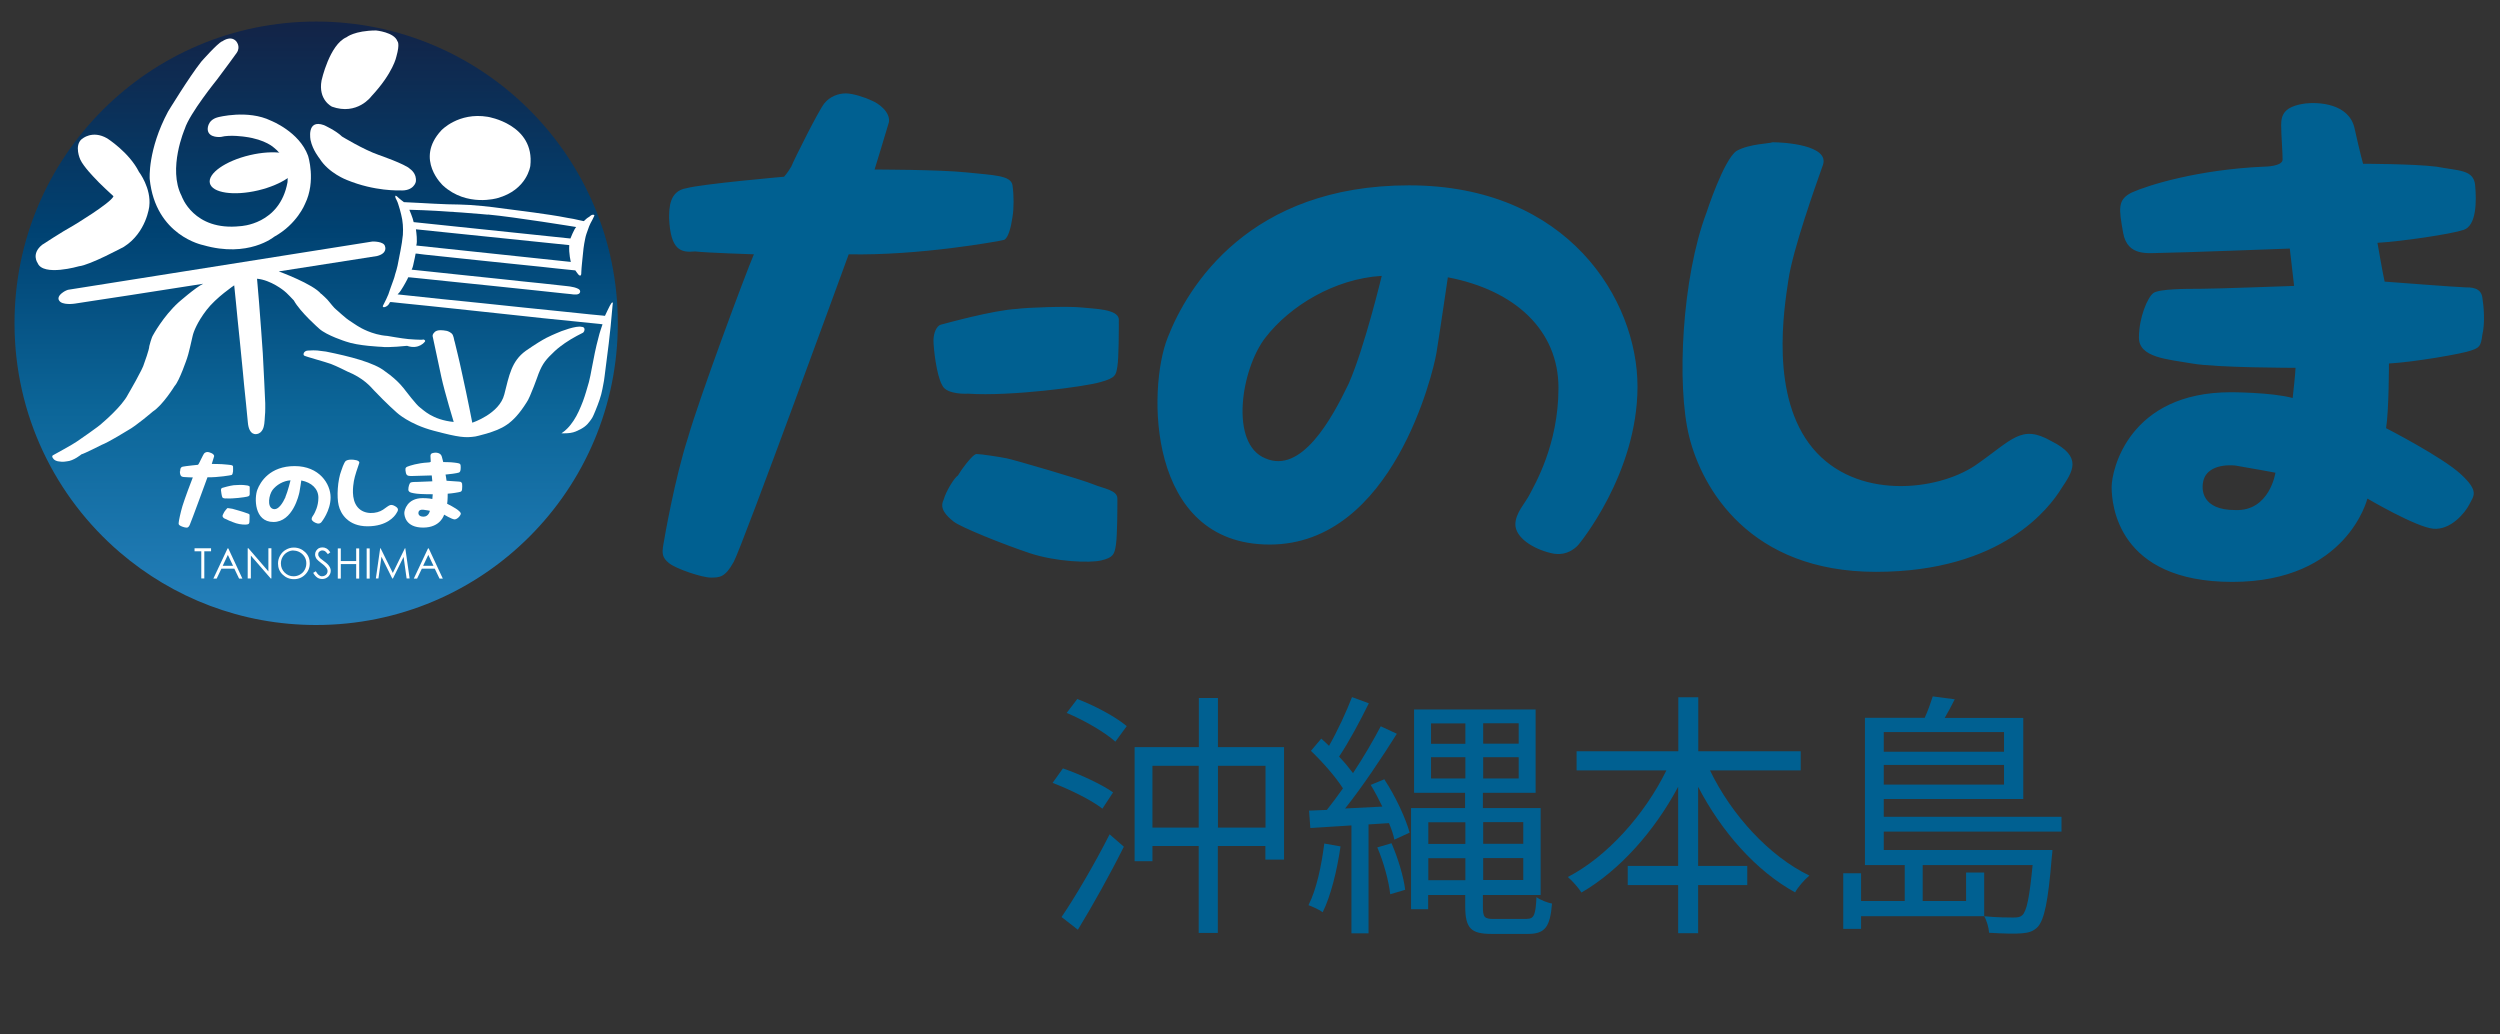 <?xml version="1.0" encoding="UTF-8"?>
<svg id="_レイヤー_1" data-name="レイヤー 1" xmlns="http://www.w3.org/2000/svg" xmlns:xlink="http://www.w3.org/1999/xlink" viewBox="0 0 174 72" width="174" height="72">
  <rect x="0" y="0" width="174" height="72" fill="#333333" stroke="none"/>
  <defs>
    <style>
      .cls-1 {
        fill: #006091;
      }

      .cls-2 {
        fill: #fff;
      }

      .cls-3 {
        fill: url(#_名称未設定グラデーション);
      }
    </style>
    <linearGradient id="_名称未設定グラデーション" data-name="名称未設定グラデーション" x1="22" y1="43.34" x2="22" y2="1.39" gradientUnits="userSpaceOnUse">
      <stop offset="0" stop-color="#2580bb"/>
      <stop offset=".35" stop-color="#0c6699"/>
      <stop offset=".65" stop-color="#004272"/>
      <stop offset="1" stop-color="#132346"/>
    </linearGradient>
  </defs>
  <g>
    <path class="cls-3" d="M43,22.5c0,11.6-9.4,21-21,21-5.21,0-9.97-1.9-13.64-5.04-4.5-3.85-7.35-9.57-7.35-15.96C1,10.9,10.4,1.5,22,1.5s21,9.4,21,21Z"/>
    <g>
      <path class="cls-2" d="M13.54,38.37v-.21h1.15v.21h-.47v1.89h-.21v-1.89h-.47Z"/>
      <path class="cls-2" d="M15.89,38.17l.98,2.1h-.23l-.33-.69h-.9l-.33,.69h-.23l.99-2.1h.05Zm-.03,.45l-.36,.76h.72l-.36-.76Z"/>
      <path class="cls-2" d="M17.24,40.26v-2.1h.05l1.39,1.61v-1.61h.21v2.1h-.05l-1.38-1.59v1.59h-.22Z"/>
      <path class="cls-2" d="M20.44,38.11c.32,0,.58,.11,.8,.32s.32,.47,.32,.78-.11,.57-.32,.78-.47,.32-.78,.32-.57-.11-.79-.32-.32-.47-.32-.77c0-.2,.05-.39,.15-.56s.23-.31,.4-.4c.17-.1,.35-.15,.55-.15Zm0,.2c-.16,0-.3,.04-.44,.12-.14,.08-.25,.19-.33,.33-.08,.14-.12,.29-.12,.46,0,.25,.09,.46,.26,.63s.38,.26,.62,.26c.16,0,.31-.04,.45-.12,.14-.08,.25-.19,.32-.32,.08-.14,.12-.29,.12-.46s-.04-.32-.12-.45c-.08-.13-.19-.24-.33-.32s-.29-.12-.45-.12Z"/>
      <path class="cls-2" d="M21.8,39.87l.18-.11c.13,.23,.27,.35,.43,.35,.07,0,.14-.02,.2-.05,.06-.03,.11-.08,.14-.13,.03-.06,.05-.11,.05-.18,0-.07-.02-.14-.07-.21-.07-.09-.18-.21-.36-.34-.17-.13-.28-.23-.33-.29-.07-.1-.11-.21-.11-.32,0-.09,.02-.17,.07-.25s.11-.13,.18-.18c.08-.04,.17-.06,.26-.06,.1,0,.19,.02,.28,.07,.09,.05,.18,.14,.27,.27l-.17,.13c-.08-.1-.15-.17-.2-.21-.06-.03-.12-.05-.18-.05-.08,0-.15,.03-.21,.08s-.08,.11-.08,.19c0,.05,0,.09,.03,.13s.05,.09,.1,.14c.03,.03,.12,.1,.27,.21,.18,.13,.31,.25,.37,.36,.07,.1,.1,.21,.1,.31,0,.15-.06,.28-.17,.4-.12,.11-.26,.17-.42,.17-.13,0-.24-.03-.35-.1-.1-.07-.2-.18-.29-.34Z"/>
      <path class="cls-2" d="M23.51,38.17h.21v.88h1.07v-.88h.21v2.1h-.21v-1.01h-1.07v1.01h-.21v-2.1Z"/>
      <path class="cls-2" d="M25.52,38.17h.21v2.1h-.21v-2.1Z"/>
      <path class="cls-2" d="M26.16,40.26l.3-2.1h.03l.85,1.72,.84-1.72h.03l.3,2.1h-.21l-.21-1.5-.74,1.5h-.05l-.75-1.51-.21,1.51h-.2Z"/>
      <path class="cls-2" d="M29.84,38.17l.98,2.1h-.23l-.33-.69h-.9l-.33,.69h-.23l.99-2.1h.05Zm-.03,.45l-.36,.76h.72l-.36-.76Z"/>
    </g>
    <path class="cls-2" d="M23.1,7.42s-.97-.46-.72-1.82c0,0,.55-2.5,1.74-3.01,0,0,.55-.46,2.05-.47,0,0,1.27,.12,1.49,.75,0,0,.19,.14-.07,1.06,0,0-.21,1.13-1.74,2.77,0,0-.98,1.36-2.76,.72Z"/>
    <path class="cls-2" d="M33.95,8.13s3.29,.52,2.96,3.42c0,0-.22,1.67-2.29,2.24,0,0-2.12,.64-3.78-.87,0,0-2-1.82-.13-3.84,0,0,1.19-1.29,3.24-.95Z"/>
    <path class="cls-2" d="M21.62,9.78s-.32-1.52,.93-1.07c0,0,.84,.38,1.25,.79,0,0,1.51,.92,2.55,1.28,0,0,1.88,.65,2.19,.98,0,0,.49,.31,.4,.9,0,0-.14,.67-1.13,.59,0,0-1.72,.08-3.66-.72,0,0-1.27-.47-1.91-1.5,0,0-.48-.59-.62-1.26Z"/>
    <path class="cls-2" d="M5.71,9.67s.71-.64,1.75-.04c0,0,1.53,.97,2.21,2.33,0,0,.87,1.13,.72,2.4,0,0-.19,1.82-1.77,2.82,0,0-2.38,1.28-3.12,1.35,0,0-2.49,.73-2.88-.22,0,0-.47-.64,.31-1.27,0,0,1.4-.92,2.17-1.34,0,0,2.6-1.56,2.8-2.04,0,0-1.06-.97-1.31-1.27,0,0-.77-.78-1-1.28,0,0-.46-.98,.12-1.45Z"/>
    <path class="cls-2" d="M22.36,20.45s.45,.4,.54,.54c0,0,.39,.49,.48,.54,0,0,.79,.71,.89,.75,0,0,.65,.44,.74,.48,0,0,.88,.55,1.95,.62,0,0,1.02,.18,1.46,.22,0,0,.93,.08,1.05,.03,0,0,.16,.03,.11,.14,0,0-.41,.59-1.25,.3,0,0-1.32,.14-1.77,.07,0,0-1.63-.06-2.49-.37,0,0-1.33-.42-1.85-.89,0,0-1.32-1.15-1.77-1.97,0,0-.54-.58-.68-.67,0,0-.91-.75-1.88-.84l.14,1.65,.15,1.98,.11,1.56,.1,1.96,.07,1.51s.01,.66-.02,.85c0,0-.03,.64-.08,.76,0,0-.08,.48-.49,.54,0,0-.54,.15-.62-.81l-.13-1.33-.13-1.26-.09-.96-.21-2.12-.15-1.46-.12-1.23-.12-1.18s-1.26,.85-1.92,1.71c-.66,.86-.91,1.53-.97,1.8-.06,.27-.31,1.37-.39,1.56,0,0-.53,1.58-.87,1.94,0,0-.81,1.32-1.51,1.77,0,0-1.16,1-1.74,1.31,0,0-1.34,.83-1.82,1.01,0,0-1.24,.63-1.41,.66,0,0-.55,.46-1.02,.49,0,0-.31,.06-.51,.01,0,0-.21,0-.37-.13,0,0-.23-.21-.09-.3,0,0,1.48-.81,1.67-.96,0,0,1.6-1.09,1.78-1.3,0,0,1.36-1.14,1.78-1.98,0,0,1.06-1.81,1.12-2.15,0,0,.36-.97,.36-1.21,0,0,.15-.6,.26-.76,0,0,.7-1.3,1.76-2.27,0,0,1.19-1.05,1.73-1.31l-5.13,.8-2.56,.39-1.23,.19s-.94,.15-1.12-.24c0,0-.17-.24,.29-.55,0,0,.15-.11,.34-.17l21.19-3.36s.82-.03,.88,.35c0,0,.19,.47-.56,.66l-6.84,1.07s2.41,.88,2.95,1.57"/>
    <path class="cls-2" d="M31.59,29.37c-1.52-.15-2.14-.86-2.36-1.01-.23-.15-1.03-1.2-1.03-1.2,0,0-.45-.66-1.38-1.3-.77-.63-2.5-1.06-4.13-1.39-.57-.07-.64-.11-1.27-.07-.28,.02-.35,.28-.25,.35,.1,.07,1.45,.43,1.86,.58,.4,.15,1.15,.53,1.15,.53,1.11,.45,1.61,1.05,1.83,1.29,.92,.97,1.61,1.57,1.61,1.57,0,0,.86,.81,2.57,1.26,1.77,.47,2.19,.5,2.89,.4,0,0,.38-.08,.78-.2,1.06-.33,1.81-.61,2.79-2.17,.25-.33,.83-1.99,.83-1.99,.3-.76,.53-1.01,1.14-1.59,.06-.05,.19-.19,.7-.55,.51-.36,1.27-.73,1.27-.73l.07-.1c.05-.13,.03-.3-.18-.3-.35-.1-1.41,.28-1.79,.46-.38,.18-.68,.23-2.1,1.21-.99,.72-1.15,1.7-1.49,3.03-.34,1.36-2.23,1.97-2.23,1.97,0,0-.33-1.72-.7-3.38-.25-1.18-.41-1.76-.52-2.24-.05-.12-.04-.25-.13-.47-.07-.18-.34-.28-.42-.3-.69-.13-.82,.03-.94,.19-.05,.07-.05,.17-.05,.17,0,0,.47,2.21,.61,2.86,.23,1.06,.87,3.16,.87,3.16Z"/>
    <path class="cls-2" d="M42.6,21.05s-.05,.05-.06,.07c-.03,.06-.07,.11-.1,.17-.11,.21-.21,.43-.31,.64-.02,.03-.01,.06-.05,.05-.06,0-.12-.01-.18-.02-.54-.05-1.08-.1-1.61-.16-.45-.05-.89-.09-1.35-.14-.82-.08-1.63-.17-2.45-.25-.98-.1-1.97-.21-2.95-.31-.95-.1-1.91-.2-2.86-.29-.72-.08-1.44-.15-2.16-.23-.28-.03-.57-.06-.85-.09,.16-.14,.28-.35,.39-.53,.11-.18,.21-.37,.31-.56,.02-.04,.02-.11,.07-.1,.05,0,.09,0,.14,.01,.2,.02,.4,.04,.6,.06,.74,.08,1.47,.15,2.21,.23,.97,.1,1.94,.2,2.91,.3,.95,.1,1.91,.2,2.86,.3,.69,.07,1.37,.14,2.06,.22,.17,.02,.33,.04,.5,.05,.02,0,.05,0,.07,.01,.16,.02,.51,.07,.58-.13,.04-.11-.03-.2-.13-.25-.18-.09-.38-.13-.57-.16-.08-.01-.16-.02-.25-.03-.58-.06-1.16-.12-1.74-.19-.92-.09-1.83-.19-2.75-.29-.99-.1-1.97-.21-2.96-.31-.79-.09-1.57-.17-2.36-.25-.32-.03-.64-.07-.96-.1,.09-.16,.12-.37,.16-.55,.04-.18,.08-.35,.11-.53,0-.04,0-.05,.04-.04,.09,0,.17,.02,.26,.03,.1,.01,.21,.02,.32,.04,.66,.07,1.33,.14,1.99,.21,.66,.07,1.33,.14,1.99,.21,.7,.07,1.41,.14,2.11,.22,.68,.07,1.36,.14,2.04,.21,.69,.07,1.38,.16,2.07,.22,.1,.01,.19,.02,.29,.03,.03,0,.03,.02,.04,.04,.04,.05,.07,.09,.1,.14,.04,.06,.14,.2,.22,.18,.08-.01,.07-.19,.07-.25,0-.18,.03-.35,.04-.53,.01-.14,.03-.27,.04-.4,.04-.47,.09-.93,.19-1.39,.04-.22,.12-.43,.2-.65,.05-.14,.1-.29,.17-.42,.09-.17,.19-.34,.26-.51,.04-.08-.06-.09-.12-.08-.07,.01-.12,.05-.17,.09-.04,.03-.04,.05-.09,.07-.06,.03-.12,.08-.17,.12-.05,.04-.1,.09-.14,.13-.03,.03-.02,.04-.06,.03-.11-.03-.35-.08-.46-.1-.15-.04-.28-.06-.63-.12-.41-.08-.8-.15-1.21-.21-.76-.11-1.56-.23-2.32-.32-1.38-.18-2.01-.28-3.25-.37-.46-.03-1.01-.04-1.59-.05-.65-.02-1.33-.06-1.86-.09-.4-.02-.8-.04-1.2-.06h.02c-.11-.09-.23-.17-.34-.27-.01-.01-.27-.28-.26-.13,0,.1,.06,.19,.1,.27,.05,.09,.08,.19,.11,.28,.08,.23,.14,.47,.2,.71,.12,.45,.15,.95,.12,1.42-.07,.73-.24,1.43-.37,2.14-.04,.21-.11,.41-.17,.61-.03,.12-.06,.25-.11,.37-.07,.2-.15,.41-.22,.61-.05,.14-.09,.28-.14,.41-.09,.23-.21,.46-.32,.68-.02,.05-.1,.15-.05,.19,.07,.07,.23-.03,.29-.07,.06-.04,.1-.1,.14-.16,.01-.02,.04-.09,.06-.1,.02-.01,.09,0,.12,0,.22,.02,.44,.05,.65,.07,.62,.07,1.24,.13,1.86,.19,.66,.07,1.32,.14,1.99,.21,.59,.06,1.17,.12,1.77,.19,.96,.1,1.93,.21,2.89,.31,.46,.05,.92,.1,1.38,.15,.73,.07,1.46,.15,2.18,.22,.66,.07,1.28,.13,1.94,.2v.02c-.1,.3-.2,.58-.27,.88-.2,.73-.34,1.47-.48,2.21-.06,.31-.11,.61-.19,.91-.13,.44-.25,.89-.41,1.32-.18,.47-.38,.95-.66,1.37-.13,.19-.26,.37-.43,.54-.13,.13-.26,.24-.41,.34,.08,0,.16,0,.24,0,.25,0,.52-.03,.76-.13,.54-.23,.76-.42,.98-.72,.16-.22,.18-.23,.38-.72,.22-.54,.4-1.02,.49-1.52,.12-.6,.11-.58,.15-.88,.09-.76,.2-1.53,.29-2.29,.09-.76,.17-1.52,.23-2.27,.01-.15,.02-.29,.04-.44,0-.01,.03-.12,0-.13Zm-13.63-3.96c.1-.27,0-.97-.02-1.11,0-.02,0-.02,0-.02l10.67,1.1c-.04,.61,.11,1.17,.11,1.17l-10.75-1.14Zm4.98-2.16c1.85,.17,6.15,.87,6.15,.87-.15,.16-.4,.8-.4,.8l-10.91-1.14c-.04-.25-.3-.86-.3-.86,2.39,.05,5.46,.34,5.46,.34Z"/>
    <g>
      <path class="cls-2" d="M12.54,32.81c0-.11,0-.29,.18-.33,.17-.04,1.06-.13,1.06-.13,0,0,.03-.03,.07-.1,.04-.07,.29-.6,.35-.68,.06-.07,.15-.11,.24-.11s.21,.05,.28,.08c.07,.03,.21,.12,.18,.23-.03,.11-.16,.52-.16,.52,0,0,.69,0,.99,.04,.3,.03,.48,.03,.49,.14,0,.11,.01,.24,0,.34-.01,.1-.04,.23-.1,.25-.06,.02-.92,.17-1.68,.16,0,0-1.15,3.15-1.24,3.33-.09,.17-.15,.18-.25,.17-.09,0-.37-.09-.45-.16-.08-.06-.07-.11-.06-.2,0-.09,.13-.71,.26-1.14,.13-.43,.62-1.76,.72-1.99,0,0-.5-.01-.64-.03-.14-.02-.25-.05-.26-.39Z"/>
      <path class="cls-2" d="M16.28,33.77c.12-.01,.57-.03,.7-.01,.14,.02,.39,.02,.4,.13,0,.11,0,.41,0,.51-.02,.1-.02,.13-.19,.17-.17,.04-.96,.15-1.43,.12,0,0-.24,.03-.29-.09-.05-.12-.08-.41-.09-.48,0-.08,.03-.14,.08-.16,.06-.02,.55-.16,.82-.19Z"/>
      <path class="cls-2" d="M15.63,35.6s.17-.23,.21-.24c.04,0,.24,.03,.33,.05,.08,.02,.82,.23,.93,.28,.12,.05,.26,.06,.27,.15,0,.09,0,.37-.01,.49-.02,.12-.03,.14-.15,.17-.12,.03-.5,.01-.78-.08-.28-.09-.74-.29-.82-.34-.08-.05-.15-.13-.11-.23,.04-.1,.13-.25,.13-.25Z"/>
      <path class="cls-2" d="M20.51,32.44c-1.72,0-2.39,1.09-2.6,1.65-.21,.55-.23,2.24,1.12,2.24s1.77-1.88,1.81-2.07c.04-.19,.13-.82,.13-.82,.72,.14,1.19,.58,1.19,1.2s-.26,1.05-.31,1.15c-.05,.1-.16,.2-.16,.33s.2,.26,.39,.31c.2,.05,.3-.1,.3-.1,0,0,.63-.77,.63-1.71s-.78-2.18-2.5-2.18Zm-.64,2.16c-.18,.39-.51,.97-.9,.81-.39-.16-.25-.97,0-1.31,.26-.34,.74-.64,1.25-.67,0,0-.19,.78-.36,1.17Z"/>
      <path class="cls-2" d="M24.45,31.99c.14,0,.63,.03,.55,.25-.08,.22-.32,.92-.37,1.24-.05,.32-.21,1.26,.26,1.82,.47,.56,1.34,.46,1.76,.18,.42-.28,.5-.44,.83-.26,.33,.18,.22,.33,.1,.52-.11,.19-.64,.89-2,.89s-1.88-.89-2.01-1.46c-.14-.57-.08-1.74,.19-2.43,0,0,.18-.58,.32-.67,.14-.09,.37-.08,.37-.08Z"/>
      <path class="cls-2" d="M32.14,33.63c-.02-.11-.12-.1-.19-.11-.07,0-.87-.06-.87-.06,0-.07-.07-.43-.07-.43,.27-.02,.79-.09,.93-.14,.14-.05,.13-.31,.12-.48-.01-.18-.16-.17-.42-.21-.26-.04-.79-.04-.79-.04,0,0-.03-.11-.1-.38-.07-.27-.39-.29-.53-.27-.23,.03-.26,.12-.26,.23s.01,.31,.02,.38c0,.07-.2,.07-.2,.07-.71,.04-1.26,.22-1.43,.29-.16,.07-.15,.17-.1,.43,.05,.26,.28,.21,.42,.22,.14,0,1.38-.04,1.38-.04l.04,.41s-.86,.03-1.01,.04c-.15,0-.44,0-.51,.05-.07,.05-.15,.27-.15,.49s.32,.24,.58,.28c.26,.04,1.12,.04,1.12,.04,0,.06-.03,.33-.03,.33-.24-.06-.67-.06-.67-.06-1.09,0-1.28,.85-1.28,1.03s.08,1.02,1.31,1.02,1.46-.9,1.46-.9c0,0,.54,.32,.72,.33,.18,0,.34-.18,.39-.27,.05-.09,.12-.15-.09-.33-.2-.19-.81-.49-.81-.49,.04-.18,.04-.7,.04-.7,.27-.01,.8-.1,.88-.13,.08-.03,.1-.06,.12-.17,.02-.12,.01-.31,0-.42Zm-2.66,2.33c-.36,0-.38-.22-.35-.33,.03-.11,.15-.18,.35-.15,.19,.02,.44,.07,.44,.07,0,0-.07,.41-.44,.41Z"/>
    </g>
    <g>
      <path class="cls-2" d="M15.47,2.88s.55-.43,.95-.03c0,0,.36,.37,.06,.82,0,0-.87,1.21-1.37,1.86,0,0-1.92,2.37-2.25,3.44,0,0-1.2,2.77-.22,4.67,0,0,.82,2.46,4.09,2.1,0,0,2.74-.1,3.28-3.05,0,0,.18-1.55-.93-2.4,0,0-.58-.58-2.03-.77,0,0-1.04-.16-1.67,.01,0,0-.84,.1-.92-.48,0,0-.09-.68,.71-.89,0,0,2.07-.55,3.69,.24,0,0,1.97,.77,2.58,2.44,0,0,.57,1.76-.21,3.35,0,0-.55,1.41-2.15,2.29,0,0-1.79,1.49-4.94,.58,0,0-3.32-.64-3.72-4.6,0,0-.15-2.03,1.28-4.7,0,0,1.47-2.41,2.31-3.47,0,0,1.09-1.24,1.45-1.42Z"/>
      <ellipse class="cls-2" cx="17.67" cy="12.03" rx="3.15" ry="1.26" transform="translate(-2.29 4.38) rotate(-13.29)"/>
    </g>
  </g>
  <path class="cls-1" d="M46.57,15.2c0-.7,0-1.9,1.2-2.1,1.1-.3,6.8-.8,6.8-.8,0,0,.2-.2,.5-.7,.2-.5,1.9-3.9,2.3-4.4,.4-.5,1-.7,1.5-.7s1.4,.3,1.8,.5c.5,.2,1.3,.8,1.2,1.5-.2,.7-1,3.3-1,3.3,0,0,4.5,0,6.4,.2s3.1,.2,3.2,.9,.1,1.6,0,2.2c-.1,.7-.3,1.5-.6,1.6-.4,.1-5.9,1.1-10.8,1,0,0-7.4,20.3-8,21.4s-1,1.1-1.6,1.1-2.4-.6-2.9-1-.5-.7-.4-1.3,.8-4.6,1.7-7.4c.8-2.8,4-11.4,4.6-12.8,0,0-3.2-.1-4.1-.2-1,.1-1.7-.1-1.8-2.3Zm18.9,7.4c-.3,.1-.5,.6-.5,1.1s.2,2.4,.6,3.1c.3,.7,1.8,.6,1.8,.6,3,.2,8.2-.5,9.2-.8,1.1-.3,1.1-.5,1.2-1.1s.1-2.6,.1-3.3c-.1-.7-1.7-.7-2.6-.8-.9-.1-3.8,0-4.5,.1-1.7,.1-4.9,1-5.3,1.1Zm.2,12.2c-.3,.6,.2,1.1,.7,1.5s3.5,1.6,5.3,2.2c1.8,.6,4.2,.7,5,.5s.9-.4,1-1.1c.1-.7,.1-2.6,.1-3.2s-1-.7-1.7-1-5.5-1.7-6-1.8c-.5-.1-1.8-.3-2.1-.3s-1.2,1.3-1.3,1.5c-.2,.1-.8,1-1,1.7Zm48.3-7.9c0,6.1-4.1,11-4.1,11,0,0-.7,.9-1.9,.6-1.3-.3-2.5-1.1-2.5-2,0-.8,.7-1.5,1-2.1s2-3.4,2-7.4-3-6.8-7.7-7.7c0,0-.6,4.1-.8,5.3s-3,13.3-11.6,13.3-8.5-10.9-7.1-14.4c1.4-3.6,5.7-10.6,16.8-10.6s15.9,8,15.9,14Zm-17.8-7.7c-3.3,.2-6.4,2.1-8.1,4.3s-2.5,7.4,0,8.4c2.5,1.1,4.6-2.7,5.8-5.2,1.1-2.5,2.3-7.5,2.3-7.5Zm24.7-8.7c-.9,.6-2.1,4.3-2.1,4.3-1.7,4.5-2.1,12-1.2,15.6,.9,3.6,4.2,9.4,13,9.4s12.1-4.5,12.9-5.8c.8-1.2,1.5-2.2-.7-3.3-2.1-1.2-2.7-.1-5.3,1.7-2.7,1.8-8.3,2.4-11.3-1.2s-2-9.7-1.7-11.7c.3-2.1,1.9-6.6,2.4-8,.5-1.4-2.7-1.6-3.5-1.6-.2,.1-1.6,.1-2.5,.6Zm51.9,12.8c-.1,.8-.2,.9-.8,1.1-.5,.2-3.9,.8-5.7,.9,0,0,0,3.3-.2,4.5,0,0,3.9,2,5.2,3.2s.9,1.5,.6,2.1c-.3,.6-1.3,1.8-2.5,1.7s-4.6-2.1-4.6-2.1c0,0-1.4,5.8-9.4,5.8s-8.4-5.4-8.4-6.6,1.2-6.6,8.3-6.6c0,0,2.8,0,4.3,.4,0,0,.2-1.8,.2-2.1,0,0-5.5,0-7.2-.3s-3.7-.4-3.7-1.8,.6-2.8,1-3.1c.4-.3,2.3-.3,3.3-.3s6.5-.2,6.5-.2l-.3-2.6s-8,.3-8.9,.3-2.4,.3-2.7-1.4-.4-2.3,.6-2.8c1.1-.5,4.6-1.6,9.2-1.8,0,0,1.3,0,1.3-.5s-.1-1.7-.1-2.4,.2-1.3,1.7-1.5c.9-.1,3,0,3.4,1.7,.4,1.8,.6,2.5,.6,2.5,0,0,3.5,0,5.1,.2,1.6,.3,2.6,.2,2.7,1.3,.1,1.1,.1,2.8-.8,3.1-.9,.3-4.3,.8-6,.9,0,0,.4,2.3,.5,2.7,0,0,5.2,.4,5.6,.4s1.1,0,1.2,.7c.1,.6,.2,1.8,0,2.6Zm-14.4,9.6s-1.6-.3-2.8-.5c-1.2-.1-2,.3-2.2,1s-.1,2.1,2.2,2.1c2.4,.1,2.8-2.6,2.8-2.6Z"/>
  <g>
    <path class="cls-1" d="M76.74,56.29c-.74-.58-2.23-1.33-3.48-1.8l.72-1.01c1.19,.41,2.72,1.12,3.49,1.67l-.74,1.13Zm-2.86,7.54c.95-1.39,2.32-3.73,3.35-5.76l.99,.86c-.94,1.89-2.18,4.11-3.2,5.78l-1.13-.88Zm1.1-15.18c1.19,.45,2.68,1.24,3.44,1.89l-.79,1.08c-.72-.65-2.16-1.49-3.39-2l.74-.97Zm14.39,3.35v7.83h-1.3v-.95h-3.31v6.05h-1.33v-6.05h-3.22v1.06h-1.24v-7.94h4.47v-3.42h1.33v3.42h4.61Zm-5.94,5.6v-4.3h-3.22v4.3h3.22Zm4.65,0v-4.3h-3.31v4.3h3.31Z"/>
    <path class="cls-1" d="M93.3,58.92c-.25,1.69-.67,3.42-1.24,4.57-.2-.16-.74-.4-.99-.49,.56-1.1,.9-2.72,1.1-4.29l1.13,.2Zm3.06-4.66c.76,1.15,1.48,2.7,1.75,3.69l-1.06,.49c-.07-.34-.2-.74-.38-1.15l-1.42,.09v7.58h-1.19v-7.51c-1.04,.07-2.03,.13-2.86,.18l-.09-1.21,1.24-.05c.36-.45,.74-.96,1.12-1.5-.52-.81-1.42-1.84-2.23-2.61l.72-.85c.18,.16,.36,.32,.54,.5,.59-1.03,1.22-2.4,1.6-3.39l1.17,.43c-.61,1.24-1.39,2.7-2.07,3.71,.38,.4,.7,.79,.97,1.15,.74-1.12,1.42-2.29,1.93-3.26l1.12,.52c-1.03,1.64-2.38,3.67-3.6,5.2l2.59-.13c-.25-.52-.52-1.04-.81-1.51l.97-.4Zm.49,4.43c.45,1.03,.85,2.36,.95,3.24l-1.04,.31c-.09-.86-.45-2.23-.9-3.26l.99-.29Zm9.44,5.26c.49,0,.59-.31,.65-1.51,.27,.2,.74,.38,1.08,.45-.13,1.6-.47,2.11-1.66,2.11h-2.54c-1.44,0-1.84-.38-1.84-1.94v-.77h-2.58v.99h-1.19v-7.04h3.76v-1.06h-3.55v-5.8h8.46v5.8h-3.67v1.06h4.02v6.05h-4.02v.79c0,.76,.09,.88,.77,.88h2.29Zm-6.88-6.72v1.51h2.58v-1.51h-2.58Zm2.58,4.03v-1.53h-2.58v1.53h2.58Zm-2.39-9.49h2.39v-1.42h-2.39v1.42Zm2.39,2.41v-1.48h-2.39v1.48h2.39Zm3.71-3.84h-2.47v1.42h2.47v-1.42Zm0,2.36h-2.47v1.48h2.47v-1.48Zm-2.47,4.52v1.51h2.79v-1.51h-2.79Zm2.79,4.03v-1.53h-2.79v1.53h2.79Z"/>
    <path class="cls-1" d="M119.02,53.63c1.49,3.08,4.09,5.94,6.91,7.31-.32,.27-.79,.79-.99,1.17-2.72-1.49-5.13-4.23-6.75-7.35v5.51h3.42v1.33h-3.42v3.35h-1.39v-3.35h-3.51v-1.33h3.51v-5.51c-1.66,3.11-4.09,5.83-6.73,7.36-.2-.32-.65-.83-.95-1.08,2.74-1.42,5.35-4.34,6.86-7.42h-6.25v-1.33h7.08v-3.76h1.39v3.76h7.13v1.33h-6.3Z"/>
    <path class="cls-1" d="M131.11,57.86v1.3h11.74s-.02,.36-.05,.54c-.25,3.08-.52,4.3-.97,4.81-.31,.31-.61,.41-1.12,.45-.43,.04-1.33,.02-2.27-.04-.02-.34-.16-.85-.34-1.15,.88,.09,1.71,.09,2.02,.09s.47-.02,.63-.16c.31-.29,.5-1.22,.72-3.49h-7.65v2.5h3.02v-1.98h1.26v3.04h-8.57v.88h-1.24v-3.87h1.24v1.93h3.04v-2.5h-2.77v-10.25h4.16c.23-.5,.43-1.08,.56-1.49l1.53,.2c-.22,.45-.47,.9-.7,1.3h5.47v5.64h-9.71v1.24h12.37v1.03h-12.37Zm0-6.91v1.37h8.37v-1.37h-8.37Zm8.37,3.66v-1.37h-8.37v1.37h8.37Z"/>
  </g>
</svg>